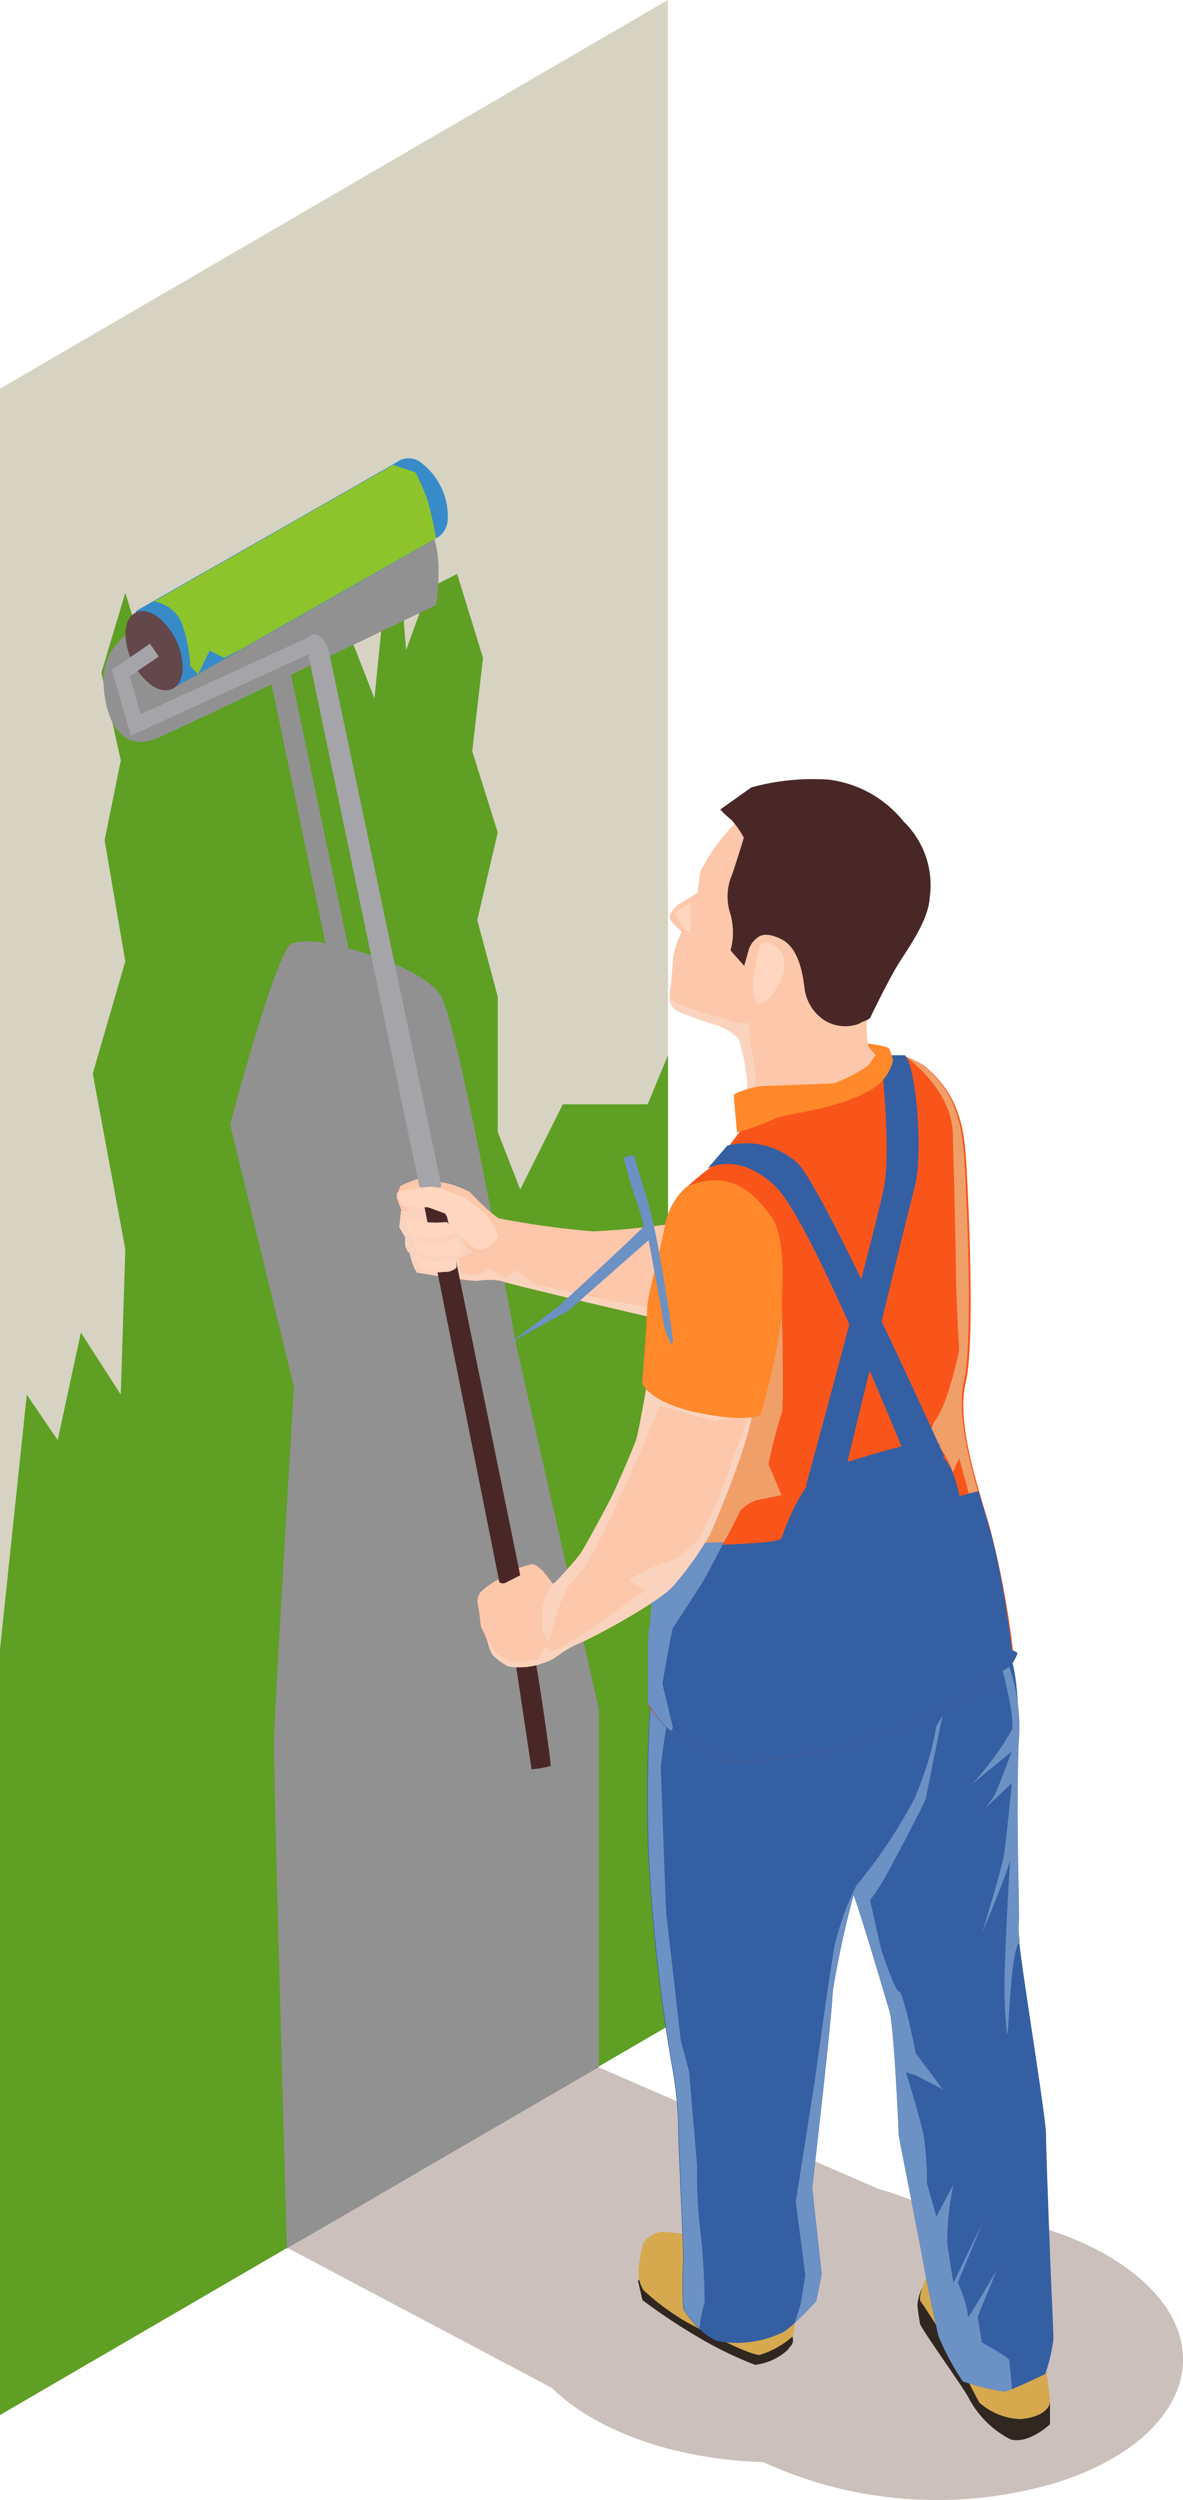 <svg xmlns="http://www.w3.org/2000/svg" viewBox="0 0 65.81 139.07"><defs><style>.cls-1{isolation:isolate;}.cls-2{fill:#d7d3c2;}.cls-3{fill:#5e9f24;}.cls-4{fill:#919191;}.cls-10,.cls-12,.cls-15,.cls-4,.cls-5{mix-blend-mode:multiply;}.cls-5{fill:#ccc0bc;}.cls-6{fill:#4a2727;}.cls-7{fill:#2f2720;}.cls-8{fill:#d6a94f;}.cls-9{fill:#355fa3;}.cls-10{fill:#6c91c4;}.cls-11{fill:#f9551a;}.cls-12{fill:#f09f69;}.cls-13{fill:#fcc7aa;}.cls-14{fill:#ffd6bf;}.cls-15{fill:#fad3be;}.cls-16{fill:#ff882a;}.cls-17{fill:#a5a4a9;}.cls-18{fill:#388bc9;}.cls-19{fill:#63474b;}.cls-20{fill:#8dc42c;}</style></defs><g class="cls-1"><g id="Layer_2" data-name="Layer 2"><g id="layer"><polygon class="cls-2" points="37.16 66.48 37.16 112.71 34.26 114.39 33.31 114.95 21.85 121.62 15.97 125.05 0 134.34 0 21.62 37.15 0 37.16 66.48"></polygon><polygon class="cls-3" points="0 91.76 1.49 77.58 3.21 80.11 4.5 74.13 6.72 77.58 6.97 69.49 5.16 59.72 6.97 53.48 5.82 46.74 6.72 42.3 5.64 37.42 6.97 32.98 9.23 40.33 10.17 39.26 11.38 33.95 13.31 37.13 14.96 34.88 16.59 35.42 18.29 32.33 20.83 38.85 21.42 32.98 22.22 31.45 22.59 36.17 23.84 32.73 25.43 31.93 26.87 36.6 26.27 41.79 27.69 46.31 26.55 51.18 27.69 55.45 27.69 62.97 28.94 66.17 31.31 61.43 33.32 61.43 36.03 61.43 37.16 58.7 37.16 112.71 0 134.34 0 91.76"></polygon><path class="cls-4" d="M28.69,74.7s-3.12-17.35-4.13-19.24c-.6-1.12-3.06-2.15-5.17-2.7l-3.2-15.22,8.07-3.88s.5-3.1-.42-4.34S7,35.34,7,35.34A3.11,3.11,0,0,0,5.76,38c.06,1.75.82,4.06,3.13,3,.9-.4,3.45-1.61,6.22-2.93l3,14.41a3.81,3.81,0,0,0-1.89,0c-.89.51-3.42,10.07-3.42,10.07l3.55,14.61s-1.11,18.41-1.11,19.81c0,2.58.72,28.13.72,28.13l5.88-3.43L33.31,115V95.05Z"></path><path class="cls-5" d="M63.84,127.14c-2.56-2.51-7.08-4-11.77-4.14a18.78,18.78,0,0,0-3.21-1.24h0L33.31,115l-11.46,6.67L16,125.05l14.69,7.78h0c2.56,2.51,7.08,4,11.76,4.13a23.22,23.22,0,0,0,16.43,1.11C65.58,135.92,67.82,131,63.84,127.14Z"></path><path class="cls-6" d="M29.75,92.24c.06,0,.94,5.88.88,6a5.6,5.6,0,0,1-1.06.18l-1-6.67Z"></path><path class="cls-7" d="M51.75,127.06l-.46.23a2.81,2.81,0,0,0-.25.88c0,.34.11.83.13,1.07s2.42,3.57,2.7,4.12a5.43,5.43,0,0,0,2.33,2.33c1,.31,2.21-.83,2.21-.83v-1.29l-3.5-3.22Z"></path><path class="cls-8" d="M57.92,130.07s.49,3.07.49,3.5-.49.89-1.63,1a3.61,3.61,0,0,1-2.3-.92L52.8,130.5s-1.36-2.21-1.57-2.45.29-1.34.29-1.34,2.53-.57,2.72-.57S57.92,130.07,57.92,130.07Z"></path><path class="cls-9" d="M58.6,130.13a9.51,9.51,0,0,1-.45,1.93s-1.17.57-1.86.84a2.24,2.24,0,0,1-.44.14,14.33,14.33,0,0,1-2.29-.57,14.18,14.18,0,0,1-1.36-2.54c-.16-.7-.73-3.36-.73-3.48S50,118.83,50,118.83s-.25-6.1-.53-7-1.8-6.18-2.26-7.12a10,10,0,0,1-.24-2.38c-.08-3.21.22-8.57,1.19-9.58,1.32-1.39,7.65-1.41,7.65-1.41a1.15,1.15,0,0,1,.27.42c.28.62.66,2.07.55,5.25-.16,4.87.09,9.46,0,10.15a5.75,5.75,0,0,0,.06.83c.3,2.54,1.5,9.84,1.5,10.72,0,1,.28,8.15.28,8.15S58.6,129.56,58.6,130.13Z"></path><path class="cls-10" d="M56.29,132.9a2.24,2.24,0,0,1-.44.14,14.33,14.33,0,0,1-2.29-.57,14.18,14.18,0,0,1-1.36-2.54c-.16-.7-.73-3.36-.73-3.48S50,118.83,50,118.83s-.25-6.1-.53-7-1.8-6.18-2.26-7.12a10,10,0,0,1-.24-2.38l2.63-2.94a19.44,19.44,0,0,0,2.85-4c-.05.15-.9,4.39-.94,4.63s-2.13,4.18-2.37,4.59-.74,1.1-.74,1.1l.62,2.74s.75,2.3,1,2.34.93,3.44.93,3.44l1.5,2-1.5-.78-.55-.17s.86,2.79,1,3.61a18.09,18.09,0,0,1,.17,2.58l.52,1.84.95-1.8a16.32,16.32,0,0,0-.35,3.19c.1.86.35,2.29.35,2.29l1.64-3.39-1.4,3.39a6.44,6.44,0,0,1,.58,1.88c-.11.32,1.6-2.61,1.6-2.61l-1.07,2.61.23,1.43s1.54.86,1.53,1S56.27,132.31,56.29,132.9Z"></path><path class="cls-10" d="M56.73,108c-.55.54-.59,5.19-.71,5.15a23.66,23.66,0,0,1-.13-3.31c0-.48.18-4.79.31-6.39-.36,1.27-1.54,4-1.54,4s1.07-3.52,1.19-4.26.44-4,.44-4l-1.71,1.61a4,4,0,0,0,.82-1.08c.21-.49.89-2.29.89-2.29l-2.2,1.8a16.46,16.46,0,0,0,2.2-3c.22-.76-.77-4.26-.77-4.26s-.15-.1.21-.26A10.2,10.2,0,0,1,56.67,97c-.16,4.87.09,9.46,0,10.15A5.75,5.75,0,0,0,56.73,108Z"></path><path class="cls-7" d="M36,126.33l-.51.55.25,1.07a32.84,32.84,0,0,0,3.2,2.12A20.79,20.79,0,0,0,42,131.55a3.21,3.21,0,0,0,1.85-.86c.06-.19.36-.22.23-.74s-4.25-1.53-4.25-1.53Z"></path><path class="cls-8" d="M44.25,128.26a9.79,9.79,0,0,1-.13,1.69A5,5,0,0,1,42.26,131c-.68,0-3.69-1.63-4-1.79a13.53,13.53,0,0,1-2.46-1.81,1.86,1.86,0,0,1-.28-1.1,7.3,7.3,0,0,1,.28-1.54,1.55,1.55,0,0,1,1-.61,20,20,0,0,1,3.81.61C40.72,125,44.25,128.26,44.25,128.26Z"></path><path class="cls-9" d="M50.86,100.08a28.42,28.42,0,0,1-3.23,4.82h0a51.47,51.47,0,0,0-1.31,5.93c0,1.06-1.14,10.89-1.14,10.89l.53,4.79L45.41,128s-.59.67-1.2,1.22c-.19.17-.38.34-.56.47a5.82,5.82,0,0,1-3.77.53,3.45,3.45,0,0,1-1-.7,5.68,5.68,0,0,1-.87-1.06,21.43,21.43,0,0,1,0-2.79c0-.61-.28-6.55-.28-7a21,21,0,0,0-.37-3.85,96,96,0,0,1-1.31-12.08,85.93,85.93,0,0,1,.16-8.64l1.15-.16,8.13-1.15s5.87-.77,6.48.82S51.68,98.2,50.86,100.08Z"></path><path class="cls-10" d="M38.9,123.58a39.43,39.43,0,0,1,.3,4.47,8.54,8.54,0,0,0-.29,1.47,5.68,5.68,0,0,1-.87-1.06,21.43,21.43,0,0,1,0-2.79c0-.61-.28-6.55-.28-7a21,21,0,0,0-.37-3.85,96,96,0,0,1-1.31-12.08,85.93,85.93,0,0,1,.16-8.64l1.15-.16s-.66,4.15-.63,4.48.26,7.74.32,8.2.79,6.88.79,6.88l.46,1.72s.45,5.17.45,5.37A26.17,26.17,0,0,0,38.9,123.58Z"></path><path class="cls-10" d="M46.31,110.85c0,1.06-1.14,10.89-1.14,10.89l.53,4.79L45.41,128s-.59.67-1.2,1.22c.19-.58.34-1.09.34-1.09l.25-1.56-.53-4.09,1.06-6.76s1-7.29,1.15-7.7a15.94,15.94,0,0,1,1.14-3.1A51.47,51.47,0,0,0,46.31,110.85Z"></path><path class="cls-11" d="M56.59,92a2.2,2.2,0,0,1-.37.65,35.85,35.85,0,0,1-5.49,3.15A26.81,26.81,0,0,1,40.7,98c-1.39-.12-2.86-1.72-3.19-1.64a.2.2,0,0,1-.14,0,6.43,6.43,0,0,1-1.31-1.49l0-.06s0-1,.07-2.14l0-.57v-.16c0-.58,0-1.09.07-1.36s.12-1.52.24-3.08l.12-1.57c.08-1.14.17-2.35.25-3.42.12-1.47.21-2.68.25-3.11.12-1.35.28-11.8.56-12.54s1.54-1.62,2-2a30,30,0,0,0,2.25-2.92c.77-1.08,6.17-3.2,6.17-3.2s1.66,0,2.09,0l.27.06a5.06,5.06,0,0,1,1,.47c2.24,1.85,2.28,4,2.4,6.27s.42,9.34-.08,11.38c-.38,1.61.13,3.94.78,6.15.18.61.36,1.22.54,1.8a51.29,51.29,0,0,1,1.32,7S56.64,91.9,56.59,92Z"></path><path class="cls-12" d="M54.41,83l-.5.12-.55-2L53,81.9a4.4,4.4,0,0,0-.72-1.38l0-.26-.09.19a.87.87,0,0,0-.63-.34l.4-1c.81-1,1.39-4,1.39-4s-.17-3.37-.17-4.26S53.07,65.32,53,63s-2.39-4.06-2.64-4.24a5.47,5.47,0,0,1,.94.45c2.24,1.85,2.28,4,2.4,6.28s.41,9.33-.08,11.38C53.26,78.42,53.77,80.75,54.41,83Z"></path><path class="cls-9" d="M39.36,65S41.06,64,43.14,66s7.77,16.35,7.77,16.35L52.52,81S45.94,66.39,44.4,64.73a4.25,4.25,0,0,0-3.94-1Z"></path><path class="cls-9" d="M49,58.7s.59,5.09.18,7.31-4.35,16.66-4.35,16.66l2.06-.31s3.54-14.62,4-16.35.12-6.56-.55-7.31Z"></path><path class="cls-9" d="M56.59,92a2.38,2.38,0,0,1-.37.66,37.09,37.09,0,0,1-5.48,3.14A26.89,26.89,0,0,1,40.7,98c-1.39-.12-2.86-1.72-3.2-1.64a.15.15,0,0,1-.12,0h0l-.16-.11,0,0a6.53,6.53,0,0,1-.65-.71s0,0,0,0l-.15-.22c-.17-.22-.29-.4-.33-.45l0,0,0-.42c0-.22,0-.52,0-.85l0-.87c0-.24,0-.49,0-.73l.32-4.43.08-1.22,0-.36s1.89,0,3.71-.06c1.64-.06,3.21-.16,3.28-.37.14-.44,1.27-3.63,2.76-4s4.12-1.31,5.25-1.31h0a.87.87,0,0,1,.63.34s0,0,0,.07A4.4,4.4,0,0,1,53,81.9a10.2,10.2,0,0,1,.38,1.32l.56-.15.5-.12h0c.18.62.36,1.23.54,1.81,0,.16.1.34.15.52.09.36.18.74.27,1.11.56,2.52.9,5.41.9,5.41S56.65,91.9,56.59,92Z"></path><path class="cls-13" d="M48.8,58.94a4.81,4.81,0,0,1-1.67,1.16c-1,.42-4.94,1.39-4.94,1.39l-.84,1,.09-.78c.06-.6.14-1.35.14-1.45a12.68,12.68,0,0,0-.46-2.42c-.2-.37-1.15-.79-1.15-.79a21,21,0,0,1-2.32-.82.84.84,0,0,1-.4-.79c0-.31.08-.6.08-.71s.11-1.15.11-1.5a6.19,6.19,0,0,1,.49-1.4s-.69-.55-.68-.82.45-.67.45-.67l1.1-.67s.13-1.09.17-1.21a10.55,10.55,0,0,1,2.72-3.38c1.35-.84,5-1.18,6.63,1.09s-.06,10.13-.06,10.13-.17,1.65.14,2S49,58.77,48.8,58.94Z"></path><path class="cls-6" d="M43.53,52.28s-.8-.47-1.29-.19a1.33,1.33,0,0,0-.6.78l-.24.86-.76-.86a3.82,3.82,0,0,0,0-2,3.1,3.1,0,0,1,0-2c.12-.23.74-2.27.74-2.27a5,5,0,0,0-.7-1,4.56,4.56,0,0,1-.61-.57L41.8,43.8a12.92,12.92,0,0,1,4.31-.43,6.34,6.34,0,0,1,4.15,2.32,4.94,4.94,0,0,1,1.46,4.25c-.08,1.36-1.35,3-1.87,3.89s-1.37,2.63-1.43,2.77-.47.22-.63.35a2.21,2.21,0,0,1-1.89-.17A2.49,2.49,0,0,1,44.76,55C44.69,54.53,44.55,52.85,43.53,52.28Z"></path><path class="cls-14" d="M43.53,53.06a1.9,1.9,0,0,1-.17,1.61c-.47,1-1.18,1.27-1.29,1.15a3.33,3.33,0,0,1-.16-1.37,12.77,12.77,0,0,1,.37-1.88C42.42,52.28,43.14,52.42,43.53,53.06Z"></path><path class="cls-14" d="M38.45,50.2l-.9.54a4.72,4.72,0,0,0,.52.93c.18.19.41.17.38.1s-.06-1.26-.06-1.26Z"></path><path class="cls-15" d="M42.05,59.69l-.22,2.15-.39-.12c.06-.6.14-1.35.14-1.45a12.68,12.68,0,0,0-.46-2.42c-.2-.37-1.15-.79-1.15-.79a21,21,0,0,1-2.32-.82.84.84,0,0,1-.4-.79s.16.35,1.37.72l2.43.74h.64v.81Z"></path><path class="cls-12" d="M43.48,78.63a26.92,26.92,0,0,0-.73,2.82l.73,1.72-1.43.29a2.45,2.45,0,0,0-.86.57c-.07.15-.49,1-.92,1.76-1.82.06-3.71.06-3.71.06.08-1.14.17-2.35.26-3.42l1-2.41,5.64-8.68S43.65,78.42,43.48,78.63Z"></path><path class="cls-10" d="M40.27,85.79c-.43.82-.86,1.65-1,1.89-.21.44-1.76,2.74-1.84,2.9s-.58,3.08-.58,3.08.54,2.25.58,2.45a.54.54,0,0,1-.09.17h0a.74.74,0,0,1-.16-.12l0,0a4.54,4.54,0,0,1-.65-.71s0,0,0,0l-.15-.22c-.17-.22-.29-.4-.33-.45v0s0-.16,0-.42,0-.52,0-.85l0-.87c0-.24,0-.49,0-.73,0-.58,0-1.09.07-1.36s.17-2.2.33-4.29l0-.36S38.45,85.85,40.27,85.79Z"></path><path class="cls-16" d="M41,63s-.19-2-.17-2.12a4.52,4.52,0,0,1,1.61-.47c.29,0,3.49-.12,3.95-.15a8.09,8.09,0,0,0,1.93-1l.39-.56-.41-.49,0-.16s1.09.14,1.17.29a3.63,3.63,0,0,1,.21.67,2.62,2.62,0,0,1-1.41,1.71c-1.72,1-4.91,1.3-5.1,1.49A17,17,0,0,1,41,63Z"></path><path class="cls-13" d="M41.87,78.46c-.18,1.74-2.08,6.27-2.39,6.93a18.82,18.82,0,0,1-2,2.8c-.69.83-4,2.67-5.25,3.22s-1.12.83-2.06,1.12a3.9,3.9,0,0,1-1.89.17,3.27,3.27,0,0,1-.9-.67,3.32,3.32,0,0,1-.25-.68,2.73,2.73,0,0,0-.25-.6v0a1.19,1.19,0,0,1-.16-.44c0-.23-.1-.86-.14-1.06a.87.87,0,0,1,.14-.67,4.28,4.28,0,0,1,.95-.69c.1,0,1.07-.62,1.07-.62a6.77,6.77,0,0,1,.86-.26c.2,0,.39.21.54.32a7,7,0,0,1,.64.82s.08,0,.21-.13,1-1.06,1.33-1.51,1.6-2.87,1.74-3.14,1.25-2.76,1.41-3.29.76-4,.76-4,.66.07,1.52.24c1.52.28,3.69.85,4.07,1.78A.68.68,0,0,1,41.87,78.46Z"></path><path class="cls-15" d="M41.2,78.61s-1.13.41-1.32.45-3.17-.86-3.17-.86l-1,2.37S34,84.38,34,84.41s-1.31,2.53-1.41,2.71a11.45,11.45,0,0,1-.9,1A13.72,13.72,0,0,0,31,89.62c-.06.31-.22.76-.22.82s-.27.9-.27.9l-.35-.63,0-1.46.41-1,.14-.14s.08,0,.21-.13,1-1.06,1.33-1.51,1.6-2.87,1.74-3.14,1.25-2.76,1.41-3.29.76-4,.76-4,.66.07,1.52.24C39.38,77.32,41.2,78.61,41.2,78.61Z"></path><path class="cls-15" d="M41.87,78.46c-.18,1.74-2.08,6.27-2.39,6.93a18.82,18.82,0,0,1-2,2.8c-.69.83-4,2.67-5.25,3.22s-1.12.83-2.06,1.12a3.9,3.9,0,0,1-1.89.17,3.27,3.27,0,0,1-.9-.67,3.32,3.32,0,0,1-.25-.68,2.73,2.73,0,0,0-.25-.6c.08.13.7,1.21.75,1.26a10.76,10.76,0,0,0,1.06.45l1.25-.16.39-.7a1.14,1.14,0,0,0,.5.21c.2,0,2-1.19,2-1.19s2.21-1.57,2.21-1.57l.9-.6s-1-.41-.9-.59a7.26,7.26,0,0,1,1.21-.66l1.41-.51,1.21-1.06a27,27,0,0,0,1.74-4c.31-1.11,1.22-3.07,1.19-3.53A.68.68,0,0,1,41.87,78.46Z"></path><path class="cls-13" d="M39.58,70.52A5.49,5.49,0,0,1,38,73a1.4,1.4,0,0,1-1.13.43c-.89-.21-8.61-2-9-2.18a3.86,3.86,0,0,0-1.32,0c-.26,0-1.14-.11-1.42-.15l-1.95-.31-.29-.87-.06-.17-.14-.13c-.14-.12-.07-.69-.07-.69l-.36-.61.1-.92-.3-.77a2.8,2.8,0,0,1,.22-.66,7.53,7.53,0,0,1,1-.4l1.54.24a6.31,6.31,0,0,1,1.32.5c.07.09,1.41,1.48,1.7,1.48a47.63,47.63,0,0,0,5.17.71,44.77,44.77,0,0,0,5-.53S40,69,39.58,70.52Z"></path><path class="cls-17" d="M24.56,66a1.66,1.66,0,0,1-.65.17,1.18,1.18,0,0,1-.58-.17L17.1,36.19h1.19Z"></path><path class="cls-15" d="M38,73a1.4,1.4,0,0,1-1.13.43c-.89-.21-8.61-2-9-2.18a3.86,3.86,0,0,0-1.32,0c-.26,0-1.14-.11-1.42-.15l-1.95-.31-.29-.87.46-1.72-.75-.88.4-.22a5,5,0,0,1,1.78,0A2.58,2.58,0,0,1,26,68c.09.22-.44.64-.44.64a5.58,5.58,0,0,0,.39.77,1.6,1.6,0,0,0,.4.2l-.79.37s0,.52,0,.57a.61.61,0,0,0,.19.34c.07,0,1,0,1,0l.4-.36,1,.58.61-.47a3.93,3.93,0,0,0,.91.75,76.26,76.26,0,0,0,8,1.56A.82.82,0,0,1,38,73Z"></path><path class="cls-6" d="M24.84,67.53l4.1,20.1-.77.39a.35.35,0,0,1-.39,0L23.6,67.08Z"></path><path class="cls-14" d="M25.61,69.29v.23l-.17.33a.58.58,0,0,1-.09.14V70a3.1,3.1,0,0,1,.05.45.14.14,0,0,1-.06.11,1.24,1.24,0,0,1-.38.18l-1.18.07a4.58,4.58,0,0,1-.6-.09c-.17-.05-.39-1-.39-1s-.25-.27-.25-.45a2.93,2.93,0,0,1,0-.44l-.33-.57.1-.92.68.2a2.44,2.44,0,0,0,.67.44,5.14,5.14,0,0,0,1.18,0l.08.07c.11.1.32.31.31.42a.52.52,0,0,1-.06.16.74.74,0,0,1-.1.16,1.59,1.59,0,0,1,.24.13h0C25.48,69.08,25.61,69.18,25.61,69.29Z"></path><path class="cls-15" d="M25.34,70V70a7,7,0,0,1-1,.16,11.38,11.38,0,0,1-1.18-.26l-.12-.1s.3.58.33.62a4.88,4.88,0,0,0,.53.25,9.31,9.31,0,0,0,1.45-.11,1.24,1.24,0,0,1-.38.18l-1.18.07a4.58,4.58,0,0,1-.6-.09c-.17-.05-.39-1-.39-1s-.25-.27-.25-.45a2.93,2.93,0,0,1,0-.44l-.33-.57.1-.92.68.2a2.44,2.44,0,0,0,.67.44,5.14,5.14,0,0,0,1.18,0l.08.07-1,.08a5.86,5.86,0,0,1-.94-.27l-.51-.24s.33.88.38,1a3,3,0,0,0,.83.28,8.77,8.77,0,0,0,1.34-.17l.12-.07a.74.74,0,0,1-.1.16,1.59,1.59,0,0,1,.24.13,8,8,0,0,1-1,.27l-.71-.08L23,69a1.88,1.88,0,0,0,.17.56,2.72,2.72,0,0,0,1.19.36,7.49,7.49,0,0,0,1.11-.1A.58.58,0,0,1,25.34,70Z"></path><path class="cls-14" d="M26.49,69.48a4.53,4.53,0,0,1-1-.84,9.62,9.62,0,0,1-.73-1.14l-.92-.34H22.61c-.22,0-.67-.73-.49-.83a7.68,7.68,0,0,1,1.35-.26,2.16,2.16,0,0,1,.92,0l1.5.54,1.05.85a4.4,4.4,0,0,1,.75,1.24A1,1,0,0,1,26.49,69.48Z"></path><path class="cls-16" d="M38.22,66A3.74,3.74,0,0,0,37,68.14c-.27,1.46-1,4-1,4.65s-.26,4-.28,4.12.53,1.16,3.21,1.7,3.38.1,3.38.1a36.61,36.61,0,0,0,1.17-5.51c0-1.35.32-4.28-.58-5.53S40.66,65,38.22,66Z"></path><path class="cls-18" d="M24.91,28.87a1.28,1.28,0,0,1-.45.95c-.33.24-14.9,8.51-14.9,8.51L7.55,34s14.39-8.19,14.64-8.36a1.11,1.11,0,0,1,1.3.15A3.75,3.75,0,0,1,24.91,28.87Z"></path><path class="cls-19" d="M10.16,37.29c-.09,1.06-.88,1.43-1.76.81a3.72,3.72,0,0,1-1.42-3c.1-1.06.88-1.42,1.76-.81A3.7,3.7,0,0,1,10.16,37.29Z"></path><path class="cls-17" d="M17.07,35.5c-.12.12.16,1,.57,1.09s.65-.4.65-.4S17.84,34.78,17.07,35.5Z"></path><polygon class="cls-17" points="7.28 40.93 6.22 37.26 8.34 35.81 8.83 36.52 7.22 37.62 7.83 39.73 17.14 35.46 17.5 36.24 7.28 40.93"></polygon><path class="cls-20" d="M8.57,33.46a2,2,0,0,1,1.6,1.37,8,8,0,0,1,.41,2.23l.45.44.63-1.31.8.41.86-.43,10.94-6.23a21,21,0,0,0-.48-2.13,13.15,13.15,0,0,0-.67-1.53l-1.23-.42Z"></path><path class="cls-12" d="M32.91,37.91h0Z"></path><path class="cls-10" d="M37.44,74.55a2.13,2.13,0,0,1-.09.25,6.62,6.62,0,0,1-.43-1.1c0-.29-.84-4.71-.84-4.71l-4.43,3.9L28.37,74.7l2.67-2s4.71-4.33,4.76-4.48S35.13,66,35.13,66l-.45-1.61.58-.14c.21.72.42,1.43.63,2.11.06.19.12.4.18.6.11.42.22.86.32,1.3C37,71.19,37.44,74.55,37.44,74.55Z"></path></g></g></g></svg>